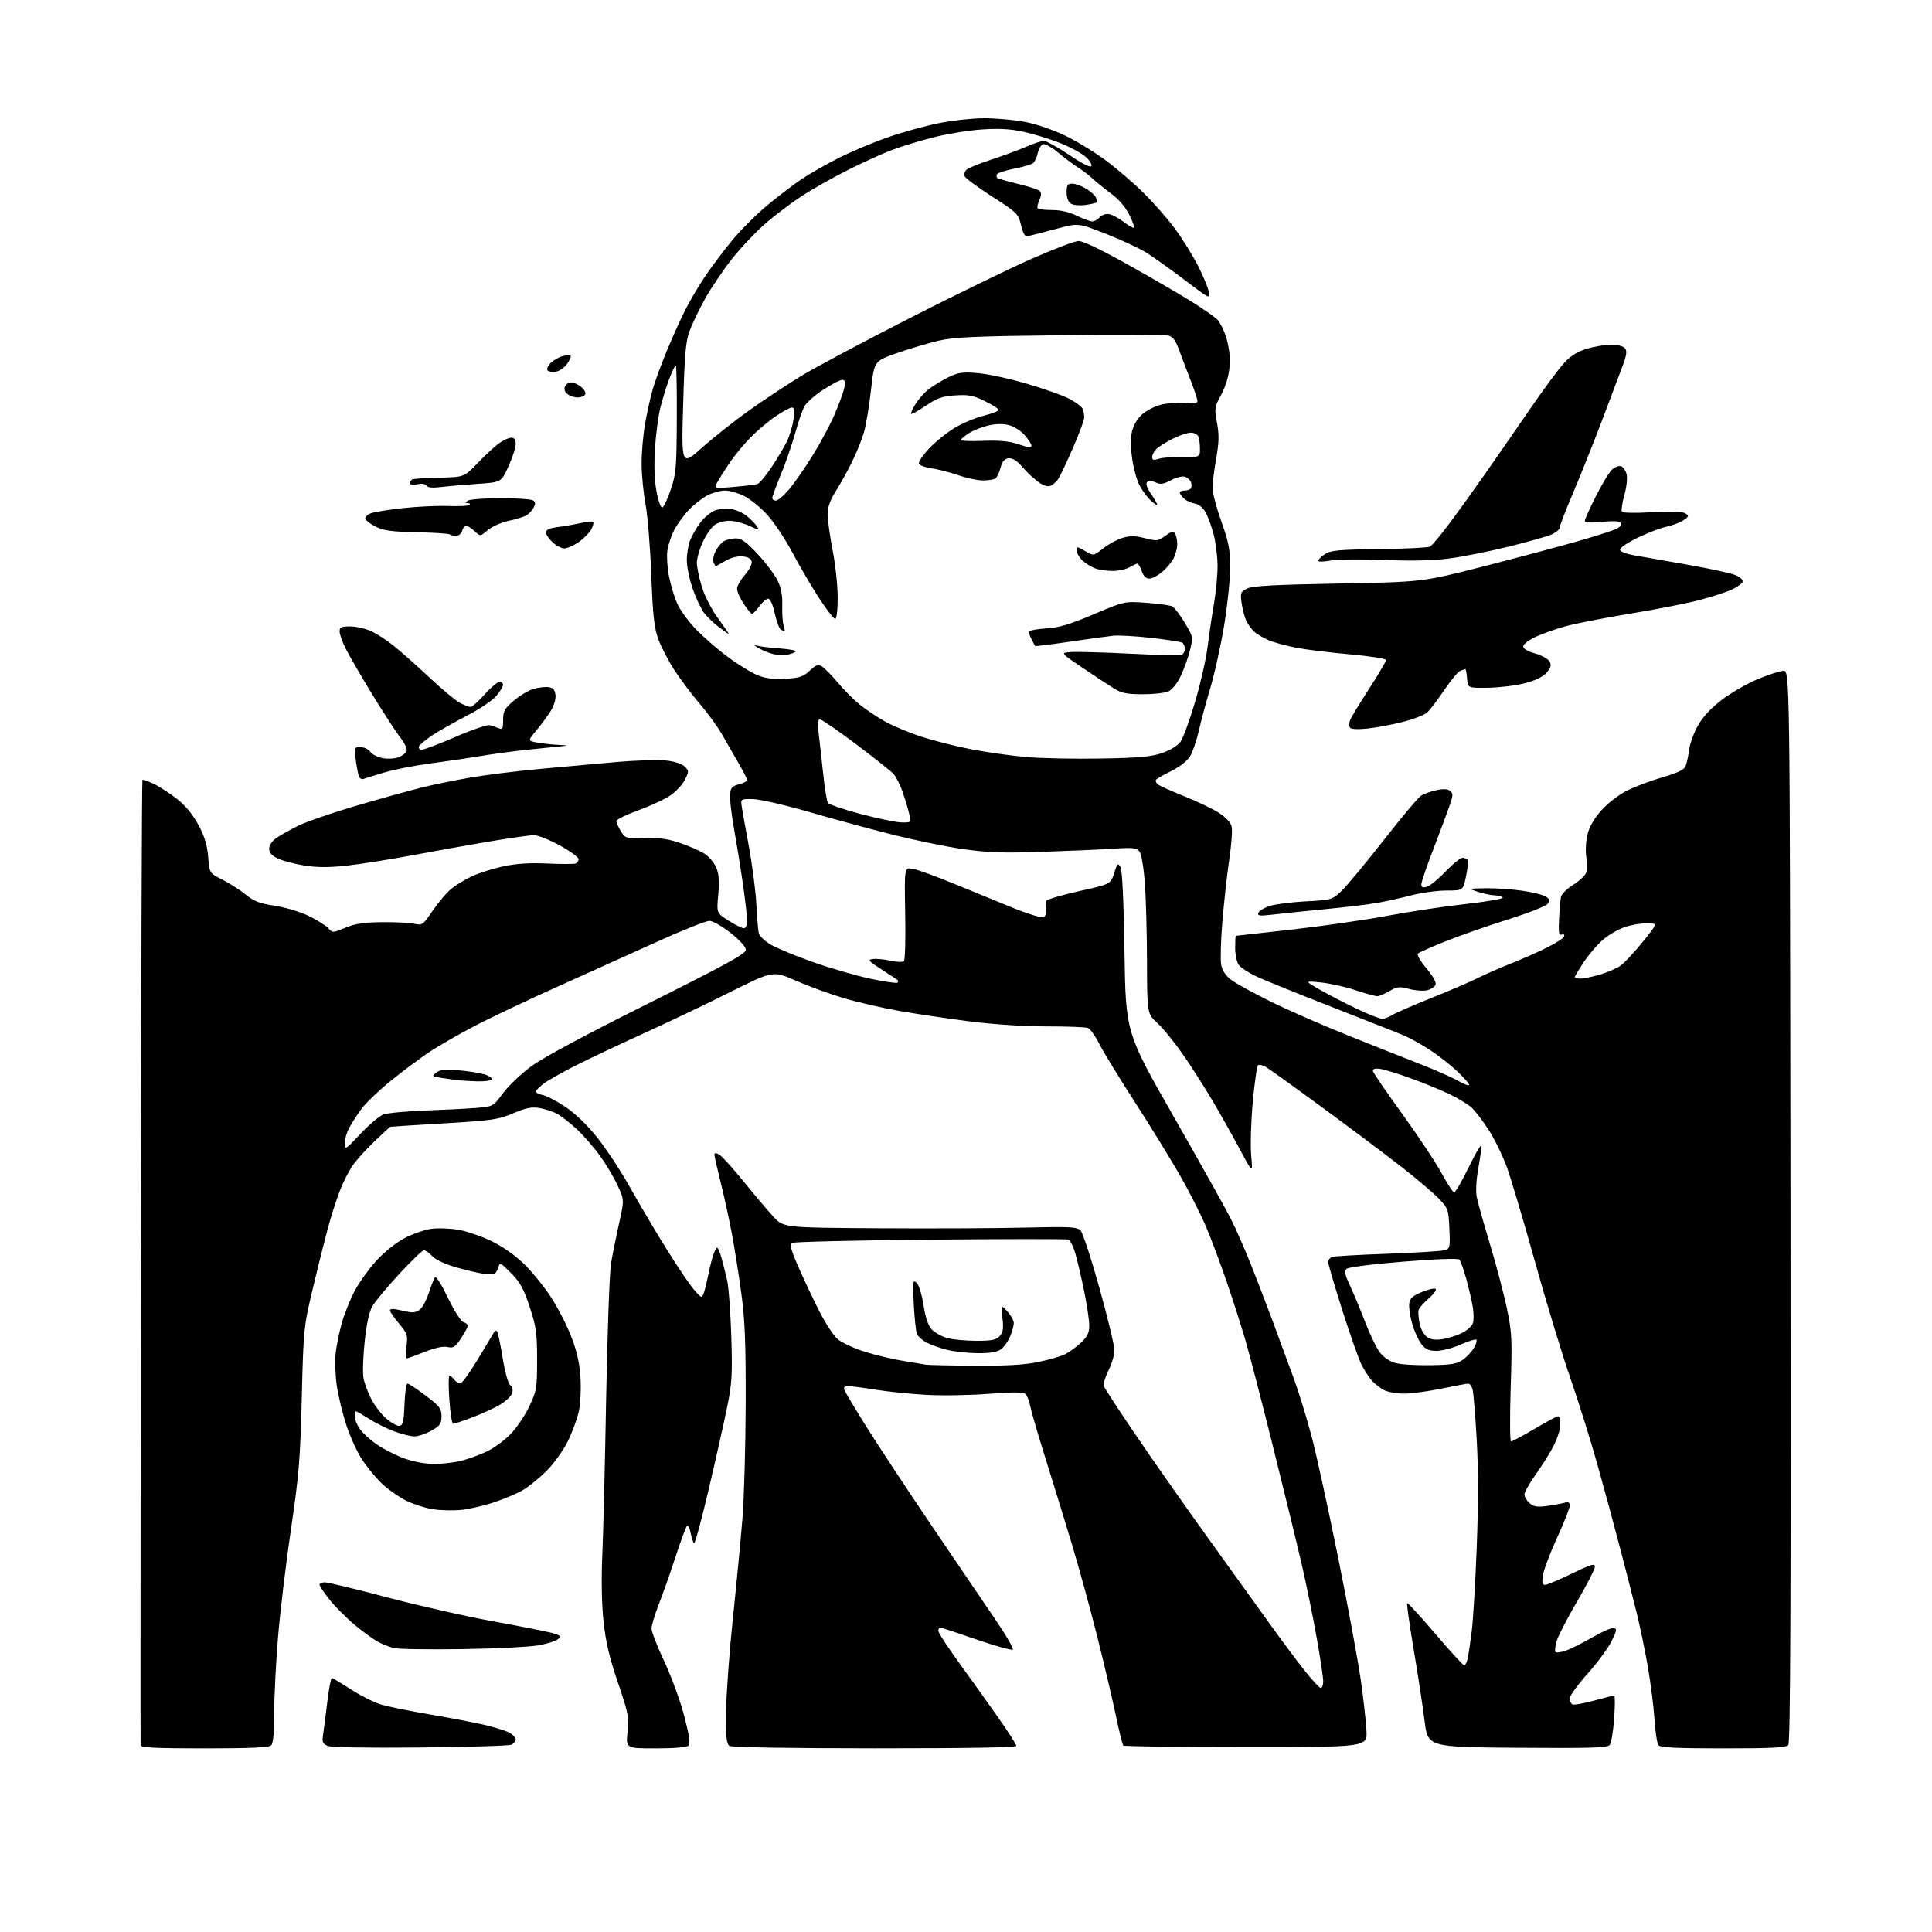 <?xml version="1.0" encoding="UTF-8" standalone="no"?>
<svg 
  version="1.1" 
  xmlns="http://www.w3.org/2000/svg" 
  xmlns:xlink="http://www.w3.org/1999/xlink" 
  xmlns:svg="http://www.w3.org/2000/svg"
  xmlns:rdf="http://www.w3.org/1999/02/22-rdf-syntax-ns#"
  xmlns:cc="http://creativecommons.org/ns#"
  xmlns:dc="http://purl.org/dc/elements/1.1/"
  viewBox="0 0 768 768"
  width="768"
  height="768"
>
<style>svg {background-color: white; }</style>"
<path stroke="none" fill="black" fill-rule="evenodd" d="M81.30,695.00C61.79,695.00 55.97,694.71 55.89,693.75C55.82,693.06 55.87,606.55 55.98,501.50C56.10,396.45 56.38,310.30 56.62,310.06C56.85,309.82 58.95,310.55 61.27,311.68C63.60,312.81 67.76,315.53 70.53,317.72C73.81,320.32 76.72,323.88 78.91,327.97C81.34,332.55 82.39,335.99 82.77,340.68C83.28,347.11 83.28,347.11 88.39,349.67C91.20,351.08 95.36,353.75 97.64,355.59C100.98,358.30 103.19,359.15 109.14,360.03C113.21,360.63 119.21,362.42 122.57,364.03C125.91,365.64 129.45,367.84 130.43,368.92C132.20,370.88 132.24,370.88 137.35,368.77C141.29,367.15 144.74,366.64 152.00,366.58C157.22,366.53 162.95,366.82 164.73,367.22C167.82,367.91 168.14,367.68 171.93,362.11C174.11,358.90 177.38,355.01 179.20,353.47C181.01,351.94 184.83,349.61 187.67,348.30C190.52,346.99 196.14,345.22 200.17,344.36C205.19,343.29 210.65,342.95 217.50,343.26C223.00,343.51 228.06,343.52 228.75,343.27C229.44,343.03 230.00,342.24 230.00,341.51C230.00,340.78 226.65,338.34 222.55,336.09C218.45,333.84 213.82,332.00 212.26,332.00C210.71,332.00 202.92,333.10 194.97,334.44C187.01,335.78 173.07,338.27 164.00,339.97C154.93,341.67 143.14,343.54 137.81,344.12C130.90,344.87 126.09,344.86 121.08,344.08C117.21,343.48 112.46,342.23 110.52,341.31C108.04,340.12 107.00,338.97 107.00,337.38C107.00,336.07 108.14,334.33 109.75,333.19C111.26,332.13 115.20,329.91 118.50,328.27C121.80,326.63 132.38,322.99 142.00,320.19C151.62,317.38 163.19,314.16 167.70,313.04C172.21,311.91 180.98,310.12 187.20,309.06C193.41,308.00 205.93,306.45 215.00,305.62C224.07,304.78 237.66,303.56 245.20,302.90C252.73,302.25 261.47,301.98 264.62,302.30C268.18,302.67 271.02,303.58 272.16,304.71C273.90,306.45 273.90,306.69 272.24,309.99C271.28,311.89 268.70,314.68 266.50,316.19C264.30,317.70 258.56,320.36 253.75,322.11C248.94,323.85 245.00,325.77 245.01,326.39C245.01,327.00 245.81,328.81 246.78,330.41C248.50,333.25 248.73,333.32 256.12,333.10C261.68,332.94 265.41,333.45 270.10,335.02C273.62,336.20 278.01,338.10 279.86,339.24C281.72,340.37 283.90,342.90 284.71,344.86C285.82,347.51 286.02,350.25 285.52,355.67C284.84,362.94 284.84,362.94 289.61,365.97C292.24,367.64 294.98,369.00 295.70,369.00C296.46,369.00 297.00,367.83 297.00,366.17C297.00,364.62 296.31,358.47 295.48,352.50C294.64,346.53 293.04,336.53 291.92,330.27C290.80,324.02 290.02,317.48 290.19,315.76C290.45,313.15 291.06,312.47 293.75,311.78C295.54,311.32 297.00,310.56 297.00,310.09C297.00,309.62 295.54,306.73 293.75,303.66C291.96,300.60 289.02,295.48 287.22,292.29C285.42,289.11 281.43,283.57 278.35,280.00C275.28,276.43 270.74,270.42 268.27,266.66C265.80,262.89 262.86,257.27 261.72,254.16C260.03,249.52 259.52,244.89 258.89,228.50C258.47,217.50 257.45,204.90 256.62,200.50C255.79,196.10 255.08,188.90 255.05,184.50C255.03,180.10 255.64,172.86 256.43,168.41C257.21,163.97 258.61,157.70 259.55,154.48C260.48,151.27 263.02,144.37 265.20,139.15C267.37,133.93 270.65,126.66 272.50,123.00C274.34,119.34 277.98,113.23 280.58,109.42C283.18,105.61 287.94,99.30 291.17,95.39C294.40,91.48 300.51,85.37 304.77,81.81C309.02,78.24 315.20,73.52 318.50,71.30C321.80,69.08 328.59,65.21 333.59,62.70C338.59,60.19 347.30,56.53 352.94,54.57C358.59,52.60 367.62,50.10 373.01,49.00C378.40,47.90 386.64,47.00 391.32,47.00C396.00,47.00 403.30,47.66 407.54,48.48C411.91,49.31 418.83,51.68 423.49,53.94C428.02,56.13 435.27,60.57 439.61,63.80C443.95,67.03 450.65,72.79 454.51,76.59C458.36,80.39 463.88,86.65 466.76,90.50C469.64,94.35 473.75,100.88 475.89,105.00C478.03,109.12 480.09,113.98 480.48,115.79C481.17,119.07 481.17,119.07 470.84,111.24C465.15,106.93 458.25,102.01 455.50,100.31C452.75,98.62 445.57,95.29 439.55,92.92C428.59,88.62 428.59,88.62 420.05,90.92C415.35,92.18 410.51,93.44 409.29,93.71C407.36,94.15 406.93,93.62 405.89,89.48C404.74,84.92 404.30,84.49 394.37,78.12C388.68,74.48 383.79,70.86 383.48,70.07C383.18,69.29 383.51,68.10 384.21,67.44C384.92,66.78 389.32,64.99 394.00,63.47C398.68,61.95 404.92,59.65 407.87,58.35C410.83,57.06 414.02,56.00 414.97,56.00C415.92,56.00 420.46,58.52 425.06,61.60C430.71,65.38 433.57,66.78 433.86,65.91C434.10,65.19 432.92,63.46 431.24,62.06C429.55,60.65 424.87,58.21 420.84,56.64C416.80,55.07 410.35,53.12 406.50,52.30C401.48,51.24 396.84,51.00 390.10,51.48C384.92,51.84 376.38,53.24 371.11,54.57C365.85,55.91 358.38,58.19 354.52,59.64C350.66,61.09 342.66,64.73 336.74,67.73C330.82,70.73 322.70,75.32 318.69,77.94C314.68,80.55 308.28,85.39 304.45,88.68C300.63,91.97 294.57,98.36 291.00,102.88C287.43,107.40 282.59,114.56 280.25,118.80C277.92,123.03 275.16,128.75 274.14,131.50C272.59,135.63 272.14,140.73 271.56,160.89C270.86,185.27 270.86,185.27 279.24,177.81C283.86,173.71 292.33,167.02 298.07,162.95C303.80,158.88 313.00,152.81 318.50,149.45C324.00,146.10 343.12,135.89 361.00,126.78C378.88,117.66 400.79,106.98 409.71,103.04C418.62,99.09 427.17,95.84 428.71,95.80C430.48,95.75 437.89,99.31 448.97,105.53C458.59,110.92 469.84,117.47 473.97,120.08C478.11,122.70 482.49,125.73 483.70,126.83C484.90,127.92 486.65,131.41 487.57,134.59C488.68,138.43 489.07,142.28 488.72,146.11C488.40,149.70 487.16,153.77 485.43,156.95C482.79,161.81 482.71,162.33 483.77,168.06C484.66,172.82 484.59,175.80 483.45,182.29C482.65,186.80 482.00,192.07 482.00,194.00C482.00,195.93 483.58,201.91 485.50,207.29C488.48,215.64 489.00,218.36 489.00,225.79C488.99,230.58 487.89,241.03 486.55,249.00C485.21,256.98 482.77,268.00 481.12,273.50C479.48,279.00 477.41,286.67 476.53,290.54C475.66,294.41 474.09,298.97 473.05,300.67C471.91,302.55 468.95,304.85 465.57,306.51C462.48,308.02 459.75,309.60 459.49,310.01C459.23,310.43 459.58,311.23 460.26,311.79C460.94,312.36 465.63,314.46 470.67,316.48C475.71,318.50 481.88,321.44 484.39,323.03C487.17,324.79 489.19,326.92 489.59,328.49C489.94,329.90 489.52,335.88 488.64,341.78C487.77,347.67 486.55,358.69 485.92,366.27C485.29,373.84 485.08,381.59 485.43,383.50C485.86,385.78 487.22,387.83 489.42,389.50C491.25,390.90 498.29,394.77 505.06,398.11C511.83,401.45 525.50,407.44 535.44,411.43C545.37,415.42 558.45,420.62 564.50,422.97C570.55,425.32 577.41,428.36 579.75,429.72C582.09,431.08 584.00,431.76 584.00,431.23C584.00,430.70 581.78,428.20 579.06,425.66C576.35,423.12 571.50,419.34 568.29,417.27C565.08,415.20 560.66,412.73 558.48,411.79C556.29,410.84 543.48,405.77 530.00,400.51C516.52,395.25 502.86,389.73 499.64,388.24C496.42,386.75 493.16,384.63 492.39,383.54C491.63,382.45 491.00,379.41 491.00,376.78C491.00,374.15 491.11,372.00 491.25,372.00C491.39,372.00 501.40,370.88 513.50,369.52C525.60,368.15 542.70,365.69 551.50,364.04C560.30,362.39 574.34,360.28 582.70,359.35C591.06,358.41 597.67,357.27 597.39,356.82C597.11,356.37 595.67,355.97 594.19,355.92C592.71,355.88 589.70,355.25 587.50,354.53C583.50,353.21 583.50,353.21 590.71,353.10C594.67,353.05 601.30,353.50 605.43,354.12C609.56,354.73 613.72,355.81 614.68,356.51C616.16,357.59 616.22,358.03 615.09,359.40C614.35,360.28 607.17,363.08 599.12,365.61C591.08,368.14 580.00,372.02 574.50,374.24C569.00,376.45 564.11,378.62 563.63,379.05C563.15,379.49 564.66,382.11 567.00,384.88C569.56,387.92 571.02,390.52 570.67,391.43C570.35,392.26 568.86,393.25 567.35,393.63C565.85,394.00 562.63,393.78 560.19,393.13C556.25,392.08 555.38,392.17 552.32,393.97C550.43,395.09 548.25,396.00 547.46,396.00C546.68,396.00 542.77,394.92 538.77,393.59C534.77,392.27 528.58,390.89 525.00,390.53C518.50,389.88 518.50,389.88 525.00,393.60C528.58,395.64 535.17,399.04 539.65,401.16C544.13,403.27 548.53,405.00 549.43,405.00C550.33,405.00 552.07,404.35 553.29,403.56C554.50,402.77 561.58,399.68 569.00,396.71C576.42,393.73 584.75,390.15 587.51,388.75C590.26,387.36 596.11,384.79 600.51,383.05C604.90,381.31 611.39,378.45 614.92,376.69C618.45,374.94 621.53,372.94 621.75,372.25C622.00,371.51 621.60,371.22 620.78,371.53C619.67,371.96 619.47,370.74 619.75,365.28C619.94,361.55 620.28,357.60 620.51,356.50C620.75,355.40 622.95,353.23 625.42,351.69C627.89,350.14 630.20,347.96 630.55,346.84C630.91,345.72 630.91,342.87 630.55,340.52C630.20,338.16 630.44,334.14 631.08,331.58C631.84,328.56 633.80,325.22 636.67,322.02C639.15,319.26 643.59,315.86 646.83,314.24C649.99,312.67 656.32,310.29 660.91,308.97C666.97,307.21 669.47,306.00 670.06,304.53C670.51,303.41 671.14,300.47 671.46,298.00C671.79,295.52 673.39,291.14 675.03,288.28C676.98,284.86 680.26,281.36 684.56,278.10C688.16,275.37 694.52,271.72 698.67,269.99C702.83,268.26 707.42,266.77 708.87,266.67C711.50,266.50 711.50,266.50 711.75,479.39C711.94,635.93 711.71,692.65 710.88,693.64C709.99,694.72 704.61,695.00 685.00,695.00C666.39,695.00 660.00,694.69 659.26,693.75C658.71,693.06 658.01,688.45 657.69,683.50C657.37,678.55 656.18,669.15 655.05,662.61C653.91,656.07 651.91,646.40 650.60,641.11C649.28,635.83 646.33,624.30 644.03,615.50C641.74,606.70 637.65,591.62 634.95,582.00C632.24,572.38 627.37,556.85 624.13,547.50C620.88,538.15 614.56,517.33 610.08,501.22C605.59,485.12 600.57,468.24 598.91,463.72C597.25,459.20 594.01,452.61 591.71,449.08C589.42,445.54 586.43,441.63 585.07,440.37C583.72,439.11 579.88,436.74 576.55,435.11C573.22,433.47 566.17,430.57 560.87,428.65C555.58,426.74 549.95,425.03 548.37,424.85C546.47,424.63 545.59,424.95 545.76,425.78C545.90,426.47 551.17,434.16 557.47,442.87C563.77,451.58 570.78,462.14 573.05,466.35C575.32,470.56 577.58,474.00 578.07,474.00C578.57,474.00 581.22,469.39 583.96,463.75C586.70,458.11 588.94,454.40 588.92,455.50C588.91,456.60 588.31,460.78 587.59,464.79C586.84,468.97 586.60,473.67 587.01,475.79C587.41,477.83 589.77,486.25 592.26,494.50C594.75,502.75 597.78,514.23 598.99,520.00C601.03,529.69 601.14,532.14 600.52,551.75C600.14,563.44 600.21,573.00 600.67,573.00C601.13,573.00 605.33,570.75 610.00,568.00C614.67,565.25 618.83,563.00 619.25,563.00C619.66,563.00 620.05,563.56 620.11,564.25C620.17,564.94 620.13,566.62 620.01,567.99C619.89,569.35 618.75,572.50 617.47,574.99C616.20,577.47 613.09,582.40 610.58,585.95C608.06,589.49 606.00,593.13 606.00,594.04C606.00,594.95 606.89,596.50 607.98,597.49C609.56,598.91 610.96,599.15 614.73,598.67C617.36,598.33 620.51,597.76 621.75,597.41C623.48,596.92 624.00,597.18 624.00,598.53C624.00,599.50 621.75,605.19 619.01,611.18C616.26,617.16 613.73,623.84 613.38,626.03C612.88,629.12 613.06,630.00 614.19,630.00C614.99,630.00 619.77,627.99 624.82,625.53C632.46,621.82 634.00,621.36 634.00,622.79C634.00,623.74 630.84,629.92 626.98,636.51C623.12,643.10 619.44,650.19 618.82,652.26C618.19,654.32 617.99,656.32 618.36,656.70C618.74,657.08 620.64,656.81 622.59,656.10C624.54,655.40 629.24,653.03 633.05,650.83C636.85,648.64 640.66,646.99 641.52,647.17C642.83,647.45 642.68,648.28 640.56,652.51C639.18,655.27 634.89,661.07 631.03,665.40C627.16,669.73 624.00,674.08 624.00,675.08C624.00,676.07 624.45,677.16 625.00,677.50C625.55,677.84 629.38,677.19 633.51,676.06C637.64,674.93 641.31,674.00 641.66,674.00C642.01,674.00 642.01,678.12 641.65,683.15C641.29,688.18 640.49,692.91 639.87,693.66C638.94,694.78 632.25,694.98 603.16,694.76C567.58,694.50 567.58,694.50 566.28,684.00C565.55,678.23 563.61,665.45 561.95,655.61C560.29,645.78 559.14,637.53 559.38,637.29C559.62,637.04 564.64,642.50 570.53,649.42C576.42,656.34 581.60,662.00 582.04,662.00C582.48,662.00 583.11,660.76 583.43,659.25C583.75,657.74 584.47,652.90 585.03,648.50C585.58,644.10 586.48,629.06 587.02,615.07C587.67,598.30 587.67,583.74 587.02,572.30C586.47,562.75 585.74,553.83 585.40,552.47C585.06,551.11 584.27,550.01 583.64,550.01C583.01,550.02 578.23,550.91 573.00,552.00C567.77,553.09 561.12,553.98 558.20,553.99C555.29,553.99 551.69,553.37 550.20,552.60C548.72,551.82 546.54,550.13 545.36,548.85C544.19,547.56 542.33,544.70 541.23,542.50C540.12,540.30 536.70,530.58 533.61,520.91C530.53,511.23 528.00,502.62 528.00,501.77C528.00,500.91 528.65,499.97 529.44,499.66C530.23,499.36 540.02,498.79 551.19,498.40C562.36,498.01 572.62,497.38 574.00,497.01C576.44,496.36 576.49,496.15 576.15,488.42C575.82,480.87 575.63,480.32 572.15,476.66C570.14,474.54 563.77,469.10 558.00,464.55C552.23,460.01 537.93,449.27 526.23,440.67C514.52,432.08 504.05,424.56 502.95,423.98C501.86,423.39 500.58,423.14 500.12,423.42C499.66,423.71 498.71,430.26 498.00,437.99C497.29,445.72 497.00,455.29 497.36,459.27C498.00,466.50 498.00,466.50 493.17,457.45C490.52,452.47 485.73,443.92 482.53,438.45C479.33,432.98 473.91,424.45 470.47,419.50C467.04,414.55 462.38,408.79 460.11,406.71C456.00,402.92 456.00,402.92 455.95,382.21C455.92,370.82 455.53,356.66 455.07,350.75C454.58,344.40 453.69,339.33 452.90,338.38C451.78,337.04 450.11,336.87 442.53,337.38C437.57,337.71 424.88,338.27 414.34,338.62C398.91,339.15 392.77,338.94 382.84,337.54C376.05,336.59 362.85,333.85 353.50,331.46C344.15,329.06 329.30,325.01 320.50,322.46C311.70,319.92 302.25,317.76 299.50,317.67C295.05,317.52 294.52,317.72 294.70,319.50C294.80,320.60 296.07,327.80 297.51,335.50C298.95,343.20 300.35,353.77 300.63,359.00C300.90,364.23 301.32,369.50 301.57,370.71C301.83,372.01 303.85,374.00 306.42,375.51C308.85,376.93 316.40,380.05 323.20,382.45C330.01,384.85 340.20,387.81 345.85,389.02C351.50,390.23 356.39,390.94 356.73,390.61C357.06,390.27 357.15,389.84 356.92,389.65C356.69,389.45 353.80,387.55 350.50,385.41C345.09,381.91 344.75,381.50 347.06,381.22C348.47,381.04 351.62,381.35 354.06,381.90C356.50,382.45 358.87,382.53 359.33,382.07C359.79,381.61 360.02,373.04 359.83,363.03C359.50,344.82 359.50,344.82 362.83,345.36C364.66,345.66 372.31,348.44 379.83,351.55C387.35,354.65 397.93,358.98 403.34,361.17C408.76,363.35 413.87,364.88 414.71,364.56C415.69,364.18 416.07,363.12 415.77,361.55C415.51,360.22 415.60,358.65 415.95,358.07C416.31,357.49 422.21,355.76 429.05,354.23C441.50,351.45 441.50,351.45 442.89,347.09C444.12,343.22 444.40,342.94 445.39,344.62C446.11,345.84 446.67,357.66 447.00,378.50C447.50,410.50 447.50,410.50 466.64,444.00C477.16,462.43 487.39,480.74 489.38,484.71C491.36,488.67 494.83,496.55 497.08,502.21C499.34,507.87 503.37,518.35 506.03,525.50C508.69,532.65 512.50,543.00 514.49,548.50C516.48,554.00 519.65,564.35 521.52,571.50C523.39,578.65 528.08,600.12 531.94,619.21C535.79,638.30 539.83,660.13 540.92,667.71C542.00,675.30 543.03,684.42 543.19,688.00C543.50,694.50 543.50,694.50 495.33,694.50C468.84,694.50 446.88,694.22 446.54,693.87C446.20,693.53 444.85,688.13 443.55,681.87C442.24,675.62 438.92,661.50 436.16,650.50C433.39,639.50 428.82,622.85 425.99,613.50C423.17,604.15 418.46,588.85 415.52,579.49C412.58,570.14 409.87,560.82 409.49,558.78C409.10,556.74 408.24,554.61 407.56,554.05C406.71,553.35 402.07,553.36 392.91,554.08C385.54,554.66 374.32,554.84 368.00,554.47C361.68,554.10 352.68,553.18 348.00,552.42C343.32,551.66 338.50,551.03 337.28,551.02C335.56,551.00 335.22,551.39 335.78,552.77C336.18,553.74 340.10,560.27 344.50,567.29C348.90,574.31 359.93,591.05 369.00,604.48C378.07,617.91 389.52,634.76 394.43,641.93C399.35,649.10 403.03,655.30 402.62,655.72C402.20,656.13 395.71,654.33 388.18,651.72C380.66,649.11 374.16,646.98 373.75,646.99C373.34,646.99 373.00,647.59 373.00,648.30C373.00,649.02 376.57,654.53 380.94,660.55C385.31,666.57 392.29,676.33 396.44,682.24C400.60,688.14 404.00,693.43 404.00,693.99C404.00,694.66 385.13,694.99 347.75,694.98C314.00,694.98 290.90,694.59 290.00,694.02C288.78,693.25 288.53,690.67 288.64,680.29C288.71,673.25 289.94,656.48 291.36,643.00C292.78,629.52 294.48,611.75 295.14,603.50C295.80,595.25 296.37,574.77 296.42,558.00C296.48,533.63 296.13,524.79 294.67,514.00C293.66,506.57 291.94,495.77 290.85,490.00C289.76,484.23 287.77,475.14 286.43,469.82C285.10,464.49 284.00,459.64 284.00,459.03C284.00,458.27 284.57,458.23 285.84,458.91C286.85,459.45 291.24,464.29 295.59,469.65C299.94,475.02 305.30,481.34 307.50,483.71C311.50,488.01 311.50,488.01 349.00,488.25C369.62,488.39 395.82,488.27 407.21,488.00C425.26,487.56 428.13,487.71 429.52,489.09C430.39,489.97 433.78,500.29 437.05,512.03C440.32,523.77 443.00,534.88 443.00,536.72C443.00,538.56 441.94,542.19 440.64,544.78C439.34,547.38 438.51,550.17 438.79,551.00C439.07,551.83 444.64,560.38 451.18,570.00C457.72,579.62 470.50,597.85 479.58,610.50C488.67,623.15 499.99,638.90 504.74,645.50C509.49,652.10 515.78,660.54 518.73,664.25C521.68,667.96 524.52,671.00 525.04,671.00C525.57,671.00 526.00,669.80 526.00,668.34C526.00,666.87 524.84,659.11 523.42,651.09C522.00,643.06 519.33,629.98 517.49,622.00C515.65,614.02 510.51,592.96 506.08,575.20C501.65,557.43 496.69,538.31 495.06,532.70C493.42,527.09 490.08,516.65 487.62,509.50C485.16,502.35 481.50,492.57 479.48,487.77C477.47,482.97 472.76,473.70 469.02,467.17C465.28,460.65 457.18,447.49 451.01,437.92C444.84,428.36 438.51,418.00 436.95,414.90C435.38,411.79 433.36,408.97 432.47,408.63C431.57,408.28 424.14,408.00 415.96,408.00C406.94,408.00 394.86,407.21 385.29,405.99C376.60,404.88 364.10,403.02 357.50,401.86C350.90,400.71 341.00,398.43 335.50,396.80C330.00,395.18 321.40,392.04 316.40,389.84C307.29,385.84 307.29,385.84 290.15,394.42C280.72,399.14 265.68,406.32 256.73,410.38C247.78,414.44 235.74,420.11 229.98,422.98C224.21,425.86 218.04,429.31 216.25,430.66C214.46,432.00 213.00,433.47 213.00,433.93C213.00,434.38 214.25,435.00 215.78,435.31C217.32,435.61 221.36,437.73 224.77,440.01C228.60,442.56 233.41,447.19 237.32,452.07C240.80,456.43 246.51,465.06 250.01,471.25C253.50,477.44 259.25,487.23 262.78,493.00C266.31,498.77 271.21,506.32 273.67,509.77C276.12,513.22 278.52,515.80 279.00,515.50C279.47,515.21 280.38,512.39 281.01,509.23C281.64,506.08 282.64,501.81 283.24,499.75C283.83,497.69 284.64,496.00 285.03,496.00C285.42,496.00 286.25,497.91 286.87,500.25C287.49,502.59 288.48,506.52 289.06,509.00C289.65,511.48 290.38,521.38 290.69,531.00C291.18,546.32 290.98,549.81 289.12,559.00C287.96,564.77 284.66,579.48 281.80,591.69C278.94,603.89 276.29,613.68 275.91,613.45C275.54,613.21 274.92,611.38 274.54,609.38C274.17,607.38 273.50,606.14 273.05,606.62C272.61,607.10 270.56,612.67 268.49,619.00C266.42,625.33 263.44,633.77 261.86,637.78C260.29,641.78 259.00,646.10 259.00,647.38C259.00,648.66 261.27,654.52 264.05,660.41C266.83,666.30 270.38,676.00 271.95,681.97C274.01,689.83 274.49,693.11 273.70,693.90C273.02,694.58 267.99,695.00 260.68,695.00C248.77,695.00 248.77,695.00 249.46,688.56C250.09,682.61 249.80,681.10 245.62,668.81C242.22,658.84 240.79,652.74 239.91,644.50C239.17,637.52 239.00,627.83 239.43,618.00C239.81,609.48 240.50,581.35 240.96,555.50C241.43,529.65 242.31,505.57 242.92,502.00C243.54,498.43 244.97,491.34 246.10,486.26C248.16,477.03 248.16,477.03 245.58,471.39C244.16,468.28 241.03,462.99 238.62,459.62C236.22,456.26 232.01,451.41 229.28,448.86C226.55,446.30 222.94,443.50 221.26,442.64C219.58,441.77 216.45,440.78 214.30,440.43C211.29,439.95 208.91,440.44 203.95,442.56C198.07,445.06 195.65,445.42 176.50,446.55C164.95,447.24 155.35,447.84 155.18,447.90C155.00,447.95 152.13,450.59 148.81,453.75C145.49,456.91 141.55,461.30 140.06,463.50C138.57,465.70 136.40,469.98 135.23,473.00C134.06,476.02 132.20,481.65 131.10,485.50C129.99,489.35 127.19,500.38 124.88,510.00C120.67,527.50 120.67,527.50 119.97,555.50C119.35,580.21 118.84,586.38 115.65,608.00C113.66,621.48 111.35,640.74 110.52,650.81C109.68,660.88 109.00,674.40 109.00,680.86C109.00,688.66 108.60,693.00 107.80,693.80C106.93,694.67 99.64,695.00 81.30,695.00zM167.00,694.65C145.88,694.86 131.61,694.61 130.20,694.01C128.30,693.20 127.99,692.47 128.40,689.76C128.68,687.97 129.43,682.11 130.08,676.75C130.73,671.39 131.54,667.01 131.88,667.02C132.22,667.03 135.62,669.07 139.44,671.54C143.26,674.01 148.66,676.72 151.44,677.56C154.22,678.39 163.03,680.18 171.00,681.54C178.97,682.90 188.65,684.74 192.50,685.64C196.35,686.54 200.74,687.90 202.25,688.66C203.76,689.43 205.00,690.67 205.00,691.42C205.00,692.17 204.21,693.13 203.25,693.55C202.29,693.97 185.97,694.47 167.00,694.65zM183.50,655.56C170.30,655.75 158.15,655.56 156.50,655.13C154.85,654.69 152.06,653.59 150.31,652.67C148.55,651.76 144.38,648.73 141.04,645.95C137.70,643.17 133.17,638.63 130.98,635.86C128.79,633.09 127.00,630.41 127.00,629.91C127.00,629.41 127.98,629.00 129.17,629.00C130.37,629.00 141.51,631.69 153.92,634.97C166.34,638.26 185.28,642.55 196.00,644.50C206.72,646.45 217.25,648.53 219.38,649.11C222.68,650.00 223.06,650.37 221.88,651.53C221.12,652.28 217.57,653.41 214.00,654.05C210.43,654.68 196.70,655.36 183.50,655.56zM183.00,600.25C179.97,600.51 175.13,600.39 172.23,599.97C169.33,599.55 164.51,598.01 161.51,596.55C158.52,595.08 154.04,591.92 151.56,589.51C149.09,587.10 145.54,582.74 143.68,579.82C141.82,576.89 139.12,570.90 137.67,566.50C136.23,562.10 134.54,555.15 133.92,551.06C133.30,546.96 133.08,541.05 133.43,537.93C133.78,534.80 134.92,529.28 135.95,525.67C136.99,522.05 139.27,516.39 141.03,513.09C142.79,509.78 146.62,504.44 149.54,501.22C152.59,497.84 157.31,494.05 160.69,492.25C163.90,490.53 168.78,488.83 171.52,488.47C174.26,488.11 179.21,488.30 182.50,488.90C185.80,489.50 191.71,491.57 195.64,493.49C199.95,495.61 205.04,499.22 208.49,502.62C211.62,505.70 216.37,511.57 219.04,515.66C221.70,519.74 225.32,526.78 227.06,531.29C229.32,537.13 230.38,541.83 230.75,547.54C231.03,552.00 230.74,557.98 230.10,560.98C229.46,563.95 227.49,569.32 225.72,572.92C223.93,576.55 220.19,581.77 217.30,584.66C214.44,587.52 210.16,590.99 207.80,592.36C205.43,593.74 200.12,595.97 196.00,597.32C191.88,598.67 186.03,599.98 183.00,600.25zM172.50,581.94C175.80,581.96 180.86,581.35 183.74,580.58C186.63,579.81 191.12,578.15 193.72,576.89C196.32,575.64 200.41,572.65 202.80,570.25C205.19,567.86 208.58,562.89 210.33,559.20C213.34,552.83 213.50,551.91 213.50,540.50C213.50,529.94 213.15,527.43 210.58,519.59C208.21,512.36 206.81,509.82 203.15,506.09C199.20,502.06 198.59,501.74 198.21,503.50C197.97,504.60 197.30,505.80 196.72,506.16C196.14,506.52 194.06,506.60 192.09,506.33C190.11,506.05 185.26,504.91 181.30,503.78C177.02,502.57 173.20,500.78 171.88,499.37C170.65,498.07 169.14,497.00 168.53,497.00C167.91,497.00 163.50,501.23 158.73,506.39C153.96,511.56 149.17,517.29 148.09,519.14C146.77,521.40 145.74,526.05 144.96,533.33C144.33,539.28 144.11,545.78 144.49,547.77C144.86,549.76 146.22,553.48 147.52,556.03C148.81,558.59 151.52,562.13 153.53,563.89C155.55,565.66 157.94,566.97 158.85,566.79C160.20,566.54 160.55,564.96 160.79,558.24C160.95,553.71 161.49,550.00 161.98,550.00C162.48,550.00 165.72,552.14 169.19,554.76C174.80,559.00 175.50,559.91 175.50,562.98C175.50,565.97 174.96,566.74 171.50,568.70C169.30,569.95 166.28,570.97 164.79,570.98C163.30,570.99 159.67,570.10 156.74,569.00C153.80,567.91 149.27,565.66 146.67,564.00C144.06,562.35 141.72,561.00 141.47,561.00C141.21,561.00 141.00,561.94 141.00,563.10C141.00,564.25 141.93,566.50 143.07,568.09C144.20,569.69 147.24,572.44 149.81,574.21C152.38,575.98 157.18,578.43 160.49,579.66C164.16,581.02 168.84,581.91 172.50,581.94zM180.13,566.00C179.67,566.00 179.01,561.88 178.65,556.83C178.29,551.79 178.26,547.41 178.58,547.09C178.90,546.77 179.78,547.35 180.53,548.38C181.29,549.41 182.52,550.01 183.28,549.72C184.04,549.43 187.31,544.76 190.54,539.35C193.77,533.93 196.54,529.31 196.70,529.08C196.87,528.85 197.27,528.94 197.60,529.27C197.93,529.60 198.92,534.29 199.79,539.69C200.72,545.39 201.98,549.95 202.81,550.58C203.73,551.27 204.00,552.43 203.56,553.82C203.18,555.02 200.98,557.10 198.67,558.45C196.37,559.80 191.44,562.05 187.72,563.45C184.00,564.85 180.58,566.00 180.13,566.00zM387.29,542.88C400.03,542.97 407.26,542.55 412.76,541.42C416.97,540.54 421.79,539.14 423.46,538.30C425.13,537.46 427.96,535.39 429.75,533.69C432.27,531.30 433.00,529.78 433.00,526.91C433.00,524.88 432.09,518.78 430.98,513.36C429.88,507.94 428.30,501.19 427.49,498.36C426.67,495.53 425.44,493.01 424.75,492.75C424.06,492.49 399.35,492.50 369.83,492.78C340.31,493.05 315.58,493.64 314.87,494.08C313.87,494.70 314.34,496.63 316.96,502.69C318.82,506.98 322.49,514.82 325.11,520.11C327.79,525.51 331.24,530.86 332.98,532.33C334.68,533.76 339.55,536.02 343.79,537.35C348.03,538.68 354.88,540.31 359.00,540.97C363.12,541.64 367.18,542.31 368.00,542.47C368.82,542.64 377.51,542.82 387.29,542.88zM568.68,542.69C577.27,542.53 579.30,542.17 581.68,540.40C583.23,539.25 585.16,537.14 585.97,535.71C586.78,534.28 587.19,532.86 586.88,532.54C586.56,532.23 583.75,533.10 580.63,534.49C577.50,535.87 573.19,537.00 571.04,537.00C568.01,537.00 566.68,536.41 565.05,534.34C563.90,532.88 562.27,529.29 561.41,526.35C560.56,523.42 560.01,519.79 560.18,518.29C560.44,516.08 561.42,515.18 565.24,513.60C567.84,512.52 570.31,511.97 570.71,512.38C571.12,512.79 569.80,514.56 567.77,516.31C565.75,518.06 563.98,520.17 563.85,521.00C563.71,521.83 563.93,524.17 564.34,526.22C564.75,528.27 566.05,530.62 567.23,531.45C568.74,532.51 570.61,532.77 573.44,532.34C575.68,532.00 579.15,530.89 581.18,529.88C583.20,528.86 585.15,527.11 585.51,525.97C585.87,524.84 585.86,522.02 585.48,519.71C585.11,517.39 583.95,512.38 582.91,508.56C581.87,504.75 580.61,501.21 580.11,500.71C579.55,500.15 570.76,500.47 557.85,501.52C545.69,502.50 535.97,503.73 535.28,504.38C534.32,505.27 534.61,506.72 536.63,511.01C538.04,514.03 540.75,520.54 542.65,525.48C544.55,530.41 547.19,535.88 548.52,537.62C549.97,539.52 552.46,541.21 554.72,541.83C556.80,542.41 563.08,542.79 568.68,542.69zM161.64,540.00C161.25,540.00 161.22,537.85 161.57,535.21C162.16,530.76 161.95,530.13 158.60,526.12C156.62,523.75 155.00,521.39 155.00,520.89C155.00,520.38 156.12,520.20 157.50,520.48C158.88,520.77 161.18,521.25 162.62,521.55C164.30,521.90 165.90,521.50 167.08,520.43C168.09,519.51 169.67,516.46 170.58,513.63C171.50,510.81 172.58,508.13 172.99,507.69C173.39,507.24 175.69,510.95 178.08,515.94C180.54,521.07 183.21,525.25 184.22,525.57C185.20,525.88 186.00,526.51 186.00,526.98C186.00,527.44 184.78,529.68 183.30,531.95C180.95,535.53 180.24,535.99 177.88,535.47C176.11,535.08 172.91,535.77 168.75,537.44C165.23,538.85 162.03,540.00 161.64,540.00zM388.53,537.91C384.66,537.87 379.25,537.27 376.50,536.59C373.75,535.91 370.09,534.62 368.37,533.72C366.65,532.81 364.91,531.27 364.50,530.29C364.10,529.30 363.53,524.00 363.24,518.51C362.76,509.47 362.86,508.64 364.29,509.83C365.22,510.60 366.39,514.32 367.11,518.79C367.98,524.19 368.99,527.08 370.54,528.64C371.75,529.85 374.49,531.32 376.62,531.91C378.76,532.50 383.92,532.99 388.10,532.99C394.27,533.00 396.01,532.65 397.39,531.12C398.75,529.62 398.97,528.13 398.48,523.87C397.86,518.50 397.86,518.50 400.43,521.31C401.84,522.85 403.00,524.93 403.00,525.93C403.00,526.94 402.33,529.36 401.51,531.31C400.70,533.27 399.02,535.57 397.79,536.43C396.24,537.52 393.40,537.97 388.53,537.91zM143.25,450.76C146.69,447.10 150.80,443.62 152.38,443.03C153.96,442.44 161.61,441.72 169.38,441.44C177.15,441.15 186.33,440.68 189.78,440.38C195.99,439.84 196.10,439.78 199.94,434.57C202.08,431.68 207.10,426.89 211.09,423.93C215.74,420.48 232.39,411.53 257.43,399.02C288.46,383.52 296.50,379.11 296.50,377.58C296.50,376.44 294.08,373.75 290.50,370.90C287.20,368.27 283.40,366.10 282.05,366.06C280.70,366.03 271.25,369.79 261.05,374.42C250.85,379.05 232.82,387.18 221.00,392.49C209.18,397.79 194.32,404.86 188.00,408.20C181.68,411.54 173.80,416.08 170.50,418.29C167.20,420.50 160.52,425.49 155.66,429.39C150.80,433.29 145.35,438.50 143.54,440.99C141.74,443.47 139.53,446.94 138.63,448.70C137.73,450.46 137.00,453.14 137.00,454.66C137.00,457.26 137.37,457.03 143.25,450.76zM189.69,429.85C186.84,429.77 183.15,429.54 181.50,429.34C179.85,429.14 176.93,428.71 175.01,428.40C171.67,427.84 171.61,427.76 173.51,426.33C175.04,425.18 177.10,424.98 182.50,425.47C186.35,425.81 190.97,426.56 192.76,427.13C194.55,427.70 195.76,428.57 195.45,429.08C195.14,429.59 192.55,429.93 189.69,429.85zM628.32,389.00C629.59,389.00 633.08,388.27 636.07,387.39C639.06,386.50 642.72,384.91 644.21,383.85C645.70,382.79 649.64,378.57 652.97,374.46C659.02,367.00 659.02,367.00 654.69,367.00C652.30,367.00 648.30,367.70 645.79,368.55C643.29,369.41 639.43,371.65 637.22,373.54C635.02,375.43 631.59,379.42 629.61,382.41C627.62,385.39 626.00,388.10 626.00,388.42C626.00,388.74 627.04,389.00 628.32,389.00zM505.62,363.60C500.80,364.18 499.81,364.05 500.19,362.90C500.45,362.13 502.42,360.91 504.58,360.19C506.73,359.46 513.23,358.62 519.00,358.31C529.40,357.76 529.54,357.72 533.31,354.13C535.41,352.13 542.93,343.07 550.03,334.00C557.12,324.93 563.83,316.94 564.93,316.26C566.03,315.58 568.73,314.62 570.93,314.13C573.67,313.51 575.39,313.59 576.40,314.36C577.69,315.36 577.68,316.05 576.33,320.00C575.48,322.48 572.59,330.22 569.90,337.22C567.20,344.21 565.00,350.66 565.00,351.54C565.00,352.72 565.58,352.97 567.25,352.49C568.49,352.13 571.82,349.40 574.66,346.42C577.50,343.44 580.52,341.00 581.36,341.00C582.20,341.00 583.12,341.39 583.42,341.86C583.71,342.34 583.42,345.27 582.77,348.36C581.59,354.00 581.59,354.00 574.98,354.00C571.35,354.00 565.03,354.87 560.94,355.93C556.85,356.99 550.80,358.34 547.50,358.92C544.20,359.51 534.75,360.64 526.50,361.44C518.25,362.24 508.85,363.21 505.62,363.60zM358.33,326.92C362.13,327.00 362.15,326.98 361.47,323.75C361.09,321.96 359.94,318.07 358.92,315.11C357.89,312.14 356.25,308.82 355.28,307.73C354.30,306.64 347.59,301.31 340.36,295.88C333.14,290.44 326.67,286.00 325.99,286.00C325.08,286.00 324.91,287.31 325.34,290.75C325.67,293.36 326.48,300.54 327.13,306.70C327.78,312.85 328.65,318.44 329.07,319.11C329.48,319.78 335.37,321.79 342.16,323.59C348.95,325.38 356.22,326.88 358.33,326.92zM144.50,309.64C143.82,309.90 142.99,309.42 142.67,308.57C142.34,307.72 141.77,304.77 141.41,302.01C140.76,297.12 140.81,297.00 143.31,297.00C144.73,297.00 146.47,297.83 147.19,298.85C147.91,299.86 150.13,301.00 152.13,301.37C154.12,301.74 156.95,301.59 158.40,301.04C159.86,300.48 161.31,299.36 161.63,298.53C161.95,297.69 160.86,295.35 159.14,293.18C157.46,291.05 152.47,283.39 148.05,276.15C143.64,268.91 138.89,260.75 137.51,258.02C136.13,255.30 135.00,252.15 135.00,251.03C135.00,249.30 135.64,249.00 139.25,249.02C141.59,249.03 145.30,249.87 147.50,250.88C149.70,251.88 153.75,254.50 156.50,256.70C159.25,258.89 165.62,264.55 170.66,269.27C175.69,273.99 181.18,278.56 182.86,279.43C184.53,280.29 186.42,281.00 187.05,281.00C187.68,281.00 190.22,278.75 192.69,276.00C195.16,273.25 197.82,271.00 198.59,271.00C199.37,271.00 199.99,271.56 199.97,272.25C199.96,272.94 198.72,274.94 197.22,276.71C195.73,278.47 190.45,282.00 185.50,284.55C180.55,287.10 174.37,290.61 171.76,292.34C169.16,294.08 166.81,296.06 166.54,296.75C166.28,297.44 166.80,298.00 167.70,298.00C168.60,298.00 174.66,295.70 181.17,292.88C187.68,290.07 193.80,288.00 194.76,288.27C195.72,288.55 197.29,289.10 198.25,289.49C199.75,290.11 200.00,289.63 200.00,286.18C200.00,282.69 200.56,281.68 204.20,278.56C206.52,276.58 210.02,274.47 212.00,273.88C213.97,273.29 216.69,272.96 218.04,273.15C219.88,273.41 220.58,274.20 220.82,276.27C221.00,277.86 220.21,280.54 218.98,282.53C217.79,284.45 215.23,287.93 213.28,290.26C209.74,294.50 209.74,294.50 213.62,295.19C215.75,295.57 219.53,295.98 222.00,296.10C225.97,296.29 226.09,296.36 223.00,296.66C221.07,296.85 215.00,297.48 209.50,298.05C204.00,298.63 195.63,299.75 190.90,300.55C186.17,301.36 177.23,302.68 171.04,303.49C164.85,304.31 156.63,305.92 152.77,307.07C148.90,308.22 145.19,309.38 144.50,309.64zM437.50,301.53C452.73,301.27 457.57,300.83 461.92,299.35C465.08,298.27 468.13,296.43 469.23,294.93C470.27,293.51 472.89,286.39 475.04,279.10C477.20,271.81 479.44,261.94 480.03,257.17C480.62,252.40 481.75,244.73 482.55,240.12C483.35,235.51 484.00,228.74 484.00,225.08C484.00,221.42 483.30,215.74 482.45,212.46C481.60,209.19 480.11,205.16 479.15,203.50C478.12,201.73 476.39,200.36 474.95,200.16C473.60,199.97 471.71,199.11 470.75,198.25C469.79,197.39 469.00,196.31 469.00,195.85C469.00,195.38 469.87,195.00 470.94,195.00C472.01,195.00 473.13,194.59 473.44,194.09C473.75,193.59 473.74,192.48 473.41,191.63C473.08,190.77 471.99,189.81 470.98,189.50C469.98,189.18 467.50,189.80 465.47,190.89C462.50,192.48 461.32,192.65 459.37,191.76C457.82,191.05 456.60,191.00 455.99,191.61C455.37,192.23 455.92,193.90 457.51,196.23C458.88,198.25 460.00,200.22 460.00,200.62C460.00,201.02 458.83,200.26 457.40,198.92C455.97,197.59 453.95,194.83 452.91,192.80C451.86,190.76 450.57,186.03 450.05,182.30C449.46,178.16 449.44,173.93 449.99,171.50C450.53,169.11 452.11,166.41 453.91,164.80C455.57,163.31 458.85,161.58 461.20,160.95C463.56,160.31 467.85,159.99 470.74,160.23C474.53,160.54 476.00,160.31 476.00,159.41C476.00,158.72 474.72,154.85 473.15,150.83C471.58,146.80 469.52,141.36 468.57,138.75C467.33,135.37 466.16,133.83 464.50,133.41C463.22,133.09 443.79,133.03 421.34,133.27C387.85,133.64 379.20,134.02 373.27,135.40C369.30,136.32 361.87,138.52 356.77,140.29C347.50,143.50 347.50,143.50 346.24,155.00C345.55,161.32 344.28,168.95 343.41,171.94C342.54,174.93 340.31,180.41 338.44,184.12C336.57,187.82 333.69,193.00 332.02,195.62C329.94,198.91 329.00,201.65 329.00,204.45C329.00,206.68 329.90,213.13 331.00,218.79C332.10,224.44 333.00,232.88 333.00,237.54C333.00,242.64 332.59,246.00 331.98,246.00C331.42,246.00 328.54,242.29 325.59,237.75C322.64,233.21 317.83,225.00 314.91,219.50C311.98,214.00 307.38,207.15 304.68,204.29C301.98,201.42 297.88,198.15 295.57,197.04C293.26,195.92 289.92,195.00 288.14,195.00C286.37,195.00 283.25,195.86 281.21,196.92C279.17,197.97 275.85,200.56 273.84,202.67C271.82,204.77 269.19,208.41 267.99,210.73C266.79,213.06 265.57,216.77 265.28,218.98C264.98,221.19 265.28,225.72 265.93,229.06C266.59,232.40 267.99,237.14 269.04,239.60C270.10,242.07 273.33,246.61 276.23,249.70C279.13,252.79 284.96,257.90 289.20,261.05C293.43,264.21 298.93,267.57 301.41,268.52C304.59,269.73 307.83,270.12 312.44,269.82C317.91,269.47 319.44,268.95 321.88,266.61C324.24,264.36 325.15,264.02 326.65,264.88C327.67,265.46 330.52,268.35 333.00,271.29C335.48,274.24 339.40,278.19 341.73,280.07C344.05,281.96 348.55,284.96 351.73,286.76C354.90,288.55 361.57,291.33 366.55,292.94C371.52,294.54 380.52,296.80 386.55,297.94C392.57,299.09 402.23,300.44 408.00,300.94C413.77,301.45 427.05,301.71 437.50,301.53zM543.55,289.61C539.61,290.01 537.03,289.86 536.63,289.21C536.28,288.65 536.29,287.35 536.65,286.34C537.02,285.33 540.39,279.74 544.16,273.92C547.92,268.10 551.00,262.90 551.00,262.36C551.00,261.83 544.59,260.82 536.75,260.12C528.91,259.43 519.31,258.25 515.40,257.51C511.50,256.76 506.57,255.43 504.44,254.54C502.31,253.65 499.72,252.15 498.68,251.21C497.65,250.27 496.22,248.38 495.53,247.00C494.83,245.63 493.96,242.44 493.60,239.93C492.97,235.63 493.10,235.27 495.72,233.96C497.85,232.90 506.38,232.43 532.00,231.96C565.50,231.35 565.50,231.35 589.50,225.20C602.70,221.82 619.58,217.32 627.01,215.19C634.43,213.07 641.53,210.78 642.78,210.12C644.03,209.45 644.76,208.42 644.40,207.83C643.97,207.14 641.36,207.00 636.87,207.44C632.20,207.90 630.00,207.78 630.00,207.04C630.00,206.45 631.97,202.03 634.39,197.23C636.80,192.43 639.71,187.66 640.85,186.63C641.99,185.60 643.60,185.02 644.43,185.34C645.26,185.65 646.24,187.11 646.61,188.56C646.98,190.04 646.58,193.70 645.71,196.82C644.85,199.91 644.41,202.85 644.72,203.36C645.05,203.90 649.72,204.02 655.90,203.65C661.73,203.31 667.51,203.30 668.75,203.63C669.99,203.96 671.00,204.62 671.00,205.09C671.00,205.56 669.76,206.58 668.25,207.35C666.74,208.13 663.92,209.08 662.00,209.48C660.08,209.87 655.24,211.74 651.25,213.63C647.26,215.53 644.00,217.68 644.00,218.42C644.00,219.30 646.21,220.16 650.25,220.86C653.69,221.46 663.25,223.14 671.50,224.59C679.75,226.04 688.00,227.84 689.84,228.60C691.70,229.36 692.99,230.53 692.77,231.24C692.54,231.93 690.67,233.31 688.60,234.29C686.53,235.28 680.72,237.18 675.67,238.51C670.63,239.84 658.17,242.28 648.00,243.94C637.83,245.59 626.18,247.87 622.13,249.01C618.08,250.14 612.68,252.07 610.13,253.29C607.58,254.50 605.50,256.16 605.50,256.97C605.50,257.86 607.35,258.96 610.25,259.77C612.86,260.51 615.44,261.96 616.00,263.00C616.78,264.46 616.51,265.45 614.75,267.43C613.26,269.11 610.30,270.54 606.00,271.63C602.42,272.54 595.90,273.33 591.50,273.39C583.50,273.50 583.50,273.50 583.19,269.75C583.02,267.69 582.72,266.00 582.52,266.00C582.32,266.00 581.43,266.28 580.53,266.63C579.62,266.97 576.72,270.46 574.07,274.38C571.42,278.30 568.37,282.29 567.30,283.25C566.23,284.21 561.86,285.89 557.59,286.98C553.32,288.07 547.00,289.25 543.55,289.61zM454.20,275.98C447.99,275.97 445.80,275.53 442.90,273.73C440.91,272.51 435.29,268.80 430.40,265.50C421.50,259.50 421.50,259.50 425.73,259.19C428.06,259.02 438.59,259.32 449.14,259.85C459.68,260.38 468.91,260.59 469.65,260.30C470.39,260.02 471.00,258.96 471.00,257.95C471.00,256.94 470.54,255.83 469.98,255.48C469.41,255.14 463.90,254.28 457.73,253.57C451.55,252.87 444.70,252.48 442.50,252.71C440.30,252.94 432.48,254.02 425.12,255.10C417.75,256.18 411.63,256.94 411.50,256.78C411.37,256.63 410.76,255.52 410.14,254.32C409.51,253.11 409.00,251.70 409.00,251.18C409.00,250.65 412.04,250.04 415.75,249.81C421.05,249.48 425.13,248.27 434.75,244.19C447.01,238.99 447.01,238.99 455.75,239.63C460.56,239.98 465.18,240.62 466.00,241.05C466.82,241.47 469.04,244.37 470.92,247.49C474.28,253.06 474.32,253.24 473.08,258.33C472.39,261.17 470.74,265.79 469.42,268.59C467.98,271.64 465.99,274.14 464.46,274.84C463.05,275.48 458.44,275.99 454.20,275.98zM313.00,260.24C311.62,260.52 309.15,260.43 307.50,260.04C305.85,259.66 303.15,258.56 301.50,257.61C299.85,256.65 299.40,256.18 300.50,256.56C301.60,256.93 305.79,257.47 309.81,257.75C313.84,258.04 316.76,258.60 316.31,259.01C315.87,259.41 314.38,259.97 313.00,260.24zM289.68,252.00C289.50,252.00 287.73,250.76 285.73,249.25C283.74,247.74 281.13,245.24 279.94,243.70C278.74,242.15 276.70,237.88 275.41,234.20C274.11,230.51 273.03,225.35 273.02,222.72C273.01,220.09 273.65,216.38 274.45,214.47C275.25,212.56 277.06,209.47 278.49,207.61C279.91,205.74 282.42,203.66 284.05,202.98C285.69,202.30 288.61,202.00 290.53,202.31C292.46,202.62 295.23,203.82 296.70,204.98C298.16,206.13 299.97,207.94 300.71,209.00C302.04,210.90 302.00,210.90 297.78,208.99C295.43,207.92 291.91,207.03 289.97,207.02C288.03,207.01 285.40,207.73 284.12,208.63C282.83,209.53 280.71,212.57 279.40,215.38C278.09,218.20 277.02,221.92 277.01,223.64C277.00,225.37 277.90,229.72 279.01,233.30C280.18,237.09 282.90,242.36 285.51,245.90C287.98,249.26 289.85,252.00 289.68,252.00zM311.87,250.98C311.66,250.98 310.99,250.64 310.37,250.23C309.75,249.83 308.67,246.91 307.96,243.75C307.20,240.32 306.15,238.00 305.37,238.00C304.65,238.00 303.06,239.35 301.84,241.00C300.62,242.65 299.32,244.00 298.94,244.00C298.57,244.00 297.08,242.21 295.63,240.02C294.18,237.83 293.00,235.15 293.00,234.06C293.00,232.96 294.39,230.49 296.08,228.56C297.77,226.63 299.01,224.26 298.82,223.28C298.59,222.09 297.39,221.40 295.19,221.18C293.17,220.99 290.54,221.66 288.39,222.93C286.46,224.07 284.73,225.00 284.55,225.00C284.37,225.00 283.94,224.30 283.61,223.44C283.28,222.58 283.69,220.57 284.52,218.97C285.34,217.37 286.89,215.60 287.94,215.03C289.00,214.46 291.11,214.00 292.62,214.00C294.71,214.00 296.78,215.51 301.19,220.25C304.39,223.69 307.94,228.39 309.07,230.70C310.52,233.66 311.08,236.60 310.96,240.70C310.87,243.89 311.12,247.51 311.52,248.75C311.91,249.99 312.07,250.99 311.87,250.98zM456.87,230.00C455.58,230.00 454.54,228.97 453.85,227.00C453.27,225.35 452.51,224.02 452.15,224.04C451.79,224.05 450.38,224.71 449.00,225.50C447.62,226.29 444.62,226.95 442.32,226.96C440.01,226.98 436.86,226.52 435.32,225.93C433.77,225.35 431.49,223.92 430.25,222.76C429.01,221.60 428.00,219.84 428.00,218.86C428.00,217.17 428.20,217.18 431.35,219.04C434.70,221.02 434.70,221.02 438.49,218.01C440.57,216.35 444.04,214.47 446.19,213.82C449.26,212.91 451.21,212.93 455.15,213.94C459.88,215.15 460.38,215.09 463.21,213.00C465.67,211.19 466.40,211.02 467.10,212.13C467.58,212.88 467.98,214.76 467.98,216.30C467.99,217.84 467.34,220.37 466.54,221.93C465.73,223.49 463.67,225.94 461.96,227.38C460.25,228.82 457.96,230.00 456.87,230.00zM528.75,222.84C526.14,223.33 524.00,223.36 524.00,222.89C524.00,222.43 525.22,221.25 526.70,220.27C529.02,218.76 532.15,218.47 548.25,218.27C558.62,218.15 567.72,217.70 568.48,217.27C569.23,216.85 572.72,212.68 576.22,208.00C579.72,203.32 586.19,194.32 590.61,188.00C595.03,181.68 603.00,170.16 608.33,162.41C613.66,154.66 619.70,146.49 621.76,144.27C624.43,141.38 627.05,139.76 630.93,138.61C633.92,137.72 638.25,137.00 640.56,137.00C642.94,137.00 645.26,137.61 645.92,138.40C646.82,139.49 646.64,141.02 645.13,145.15C644.05,148.09 640.25,158.15 636.69,167.50C633.13,176.85 627.92,189.88 625.11,196.46C622.30,203.04 620.00,209.03 620.00,209.76C620.00,210.50 618.42,211.76 616.50,212.57C614.57,213.37 606.81,215.55 599.25,217.40C591.69,219.26 581.23,221.33 576.00,222.01C569.63,222.85 561.07,223.04 550.00,222.59C540.92,222.23 531.36,222.34 528.75,222.84zM224.34,218.00C223.21,218.00 221.10,216.90 219.65,215.55C218.19,214.20 217.00,212.43 217.00,211.61C217.00,210.59 218.49,209.93 221.75,209.51C224.36,209.18 228.47,208.45 230.87,207.91C233.28,207.36 235.49,207.16 235.79,207.46C236.09,207.76 235.74,209.11 235.02,210.47C234.29,211.83 232.05,214.08 230.04,215.47C228.04,216.86 225.47,218.00 224.34,218.00zM181.26,213.00C180.20,213.00 179.07,212.74 178.75,212.42C178.43,212.09 172.58,211.72 165.75,211.58C155.90,211.38 152.55,210.93 149.48,209.41C147.35,208.36 145.44,206.94 145.22,206.26C145.01,205.57 145.96,204.59 147.32,204.07C148.69,203.55 154.46,202.61 160.15,201.98C165.84,201.36 173.96,200.98 178.20,201.14C182.44,201.30 186.23,201.11 186.62,200.71C187.01,200.32 186.70,199.99 185.92,199.98C184.75,199.97 184.76,199.80 186.00,199.00C186.82,198.47 192.68,198.03 199.00,198.03C205.32,198.03 211.11,198.42 211.85,198.89C212.90,199.55 212.95,200.22 212.08,201.85C211.46,203.01 210.10,204.41 209.05,204.97C208.01,205.53 204.86,206.48 202.05,207.08C199.24,207.69 195.58,209.32 193.92,210.72C190.90,213.26 190.90,213.26 188.64,211.13C187.39,209.96 185.89,209.00 185.30,209.00C184.71,209.00 184.00,209.90 183.71,211.00C183.42,212.13 182.35,213.00 181.26,213.00zM263.30,201.73C263.88,201.54 265.39,198.32 266.65,194.58C268.74,188.39 268.95,185.88 269.04,166.79C269.10,155.25 268.93,145.59 268.67,145.33C268.41,145.07 267.23,147.45 266.04,150.61C264.86,153.78 263.23,159.09 262.42,162.43C261.62,165.77 260.68,173.04 260.34,178.60C259.94,185.12 260.16,191.06 260.98,195.39C261.69,199.17 262.70,201.93 263.30,201.73zM308.42,199.00C309.20,199.00 311.49,197.09 313.50,194.75C315.51,192.41 319.68,186.45 322.77,181.50C325.86,176.55 329.87,169.10 331.68,164.94C333.49,160.78 335.26,155.94 335.61,154.19C336.10,151.76 335.90,151.00 334.78,151.00C333.97,151.00 330.57,152.77 327.21,154.94C323.86,157.11 320.46,160.15 319.67,161.69C318.88,163.24 317.22,168.10 316.00,172.50C314.77,176.90 312.25,184.19 310.38,188.69C308.52,193.20 307.00,197.36 307.00,197.94C307.00,198.52 307.64,199.00 308.42,199.00zM175.38,193.60C171.93,194.02 170.02,193.85 169.53,193.06C169.09,192.33 167.69,192.13 165.90,192.52C164.18,192.90 163.00,192.74 163.00,192.14C163.00,191.58 163.38,190.88 163.84,190.60C164.30,190.31 169.14,189.99 174.59,189.87C184.49,189.67 184.49,189.67 189.78,184.17C192.68,181.14 196.48,177.62 198.22,176.33C199.96,175.05 202.20,174.00 203.19,174.00C204.46,174.00 205.00,174.76 205.00,176.52C205.00,177.91 203.71,181.89 202.13,185.38C199.26,191.71 199.26,191.71 189.88,192.34C184.72,192.69 178.20,193.25 175.38,193.60zM291.65,193.56C295.97,193.19 300.18,192.68 301.00,192.45C301.82,192.22 304.38,189.21 306.67,185.76C308.96,182.32 311.72,177.70 312.79,175.50C313.86,173.30 315.05,169.36 315.43,166.75C315.96,163.13 315.81,162.00 314.80,162.00C314.07,162.00 311.23,163.52 308.49,165.37C305.74,167.22 301.31,170.93 298.62,173.62C295.94,176.30 292.07,180.97 290.03,184.00C287.98,187.03 285.74,190.57 285.05,191.88C283.79,194.25 283.79,194.25 291.65,193.56zM417.25,193.22C416.16,193.51 414.13,192.71 412.44,191.34C410.82,190.03 409.12,188.56 408.66,188.07C408.20,187.58 406.73,185.98 405.39,184.52C403.87,182.86 402.14,181.99 400.79,182.18C399.26,182.41 398.35,183.53 397.72,186.00C397.22,187.92 396.29,189.83 395.66,190.23C395.02,190.64 392.81,190.98 390.75,190.98C388.69,190.99 384.29,190.06 380.98,188.91C377.66,187.77 372.86,186.53 370.31,186.16C367.76,185.80 365.48,184.95 365.26,184.28C365.04,183.62 366.87,180.92 369.34,178.28C371.81,175.65 376.33,171.99 379.38,170.15C382.44,168.30 387.65,166.11 390.97,165.27C394.29,164.44 397.00,163.39 397.00,162.95C397.00,162.51 394.53,160.94 391.50,159.46C386.87,157.19 385.02,156.83 379.75,157.17C374.58,157.51 372.56,158.22 368.06,161.26C365.06,163.29 362.42,164.76 362.19,164.52C361.96,164.29 362.77,162.50 363.98,160.53C365.20,158.57 367.61,155.89 369.34,154.59C371.08,153.29 374.51,151.22 376.96,149.99C380.76,148.08 382.47,147.83 388.46,148.30C392.33,148.60 401.00,150.45 407.72,152.40C414.44,154.34 422.15,157.06 424.85,158.42C427.54,159.79 430.03,161.64 430.38,162.54C430.72,163.43 431.00,164.97 431.00,165.95C431.00,166.94 429.01,172.32 426.58,177.92C424.15,183.52 421.48,189.15 420.65,190.42C419.81,191.69 418.28,192.95 417.25,193.22zM460.75,182.36C462.26,181.89 466.54,181.55 470.25,181.60C477.00,181.71 477.00,181.71 477.00,178.44C477.00,176.64 476.73,174.45 476.39,173.58C476.06,172.71 474.69,172.00 473.36,172.00C472.03,172.00 468.75,173.11 466.08,174.46C463.41,175.81 460.50,177.65 459.61,178.53C458.72,179.42 458.00,180.83 458.00,181.68C458.00,182.90 458.57,183.04 460.75,182.36zM409.25,177.90C409.66,177.96 410.00,177.58 410.00,177.08C410.00,176.57 408.85,174.78 407.44,173.11C406.03,171.43 403.25,169.61 401.27,169.06C398.86,168.40 396.15,168.41 393.11,169.09C390.61,169.65 387.09,171.02 385.28,172.13C383.48,173.25 382.00,174.49 382.00,174.89C382.00,175.29 385.94,175.45 390.75,175.25C396.63,175.00 400.98,175.36 404.00,176.34C406.48,177.14 408.84,177.85 409.25,177.90zM229.63,158.00C228.39,158.00 226.60,157.43 225.64,156.72C224.54,155.92 224.14,154.80 224.55,153.72C224.92,152.78 226.02,152.00 227.00,152.00C227.98,152.00 229.80,152.83 231.05,153.84C232.33,154.88 233.01,156.18 232.60,156.84C232.21,157.48 230.87,158.00 229.63,158.00zM220.75,147.81C219.34,147.98 217.91,147.67 217.57,147.12C217.23,146.57 217.91,145.23 219.08,144.14C220.24,143.06 222.33,141.88 223.72,141.53C225.10,141.19 226.49,141.16 226.80,141.47C227.11,141.78 226.45,143.26 225.33,144.77C224.22,146.27 222.15,147.64 220.75,147.81zM450.80,90.54C451.05,90.29 450.18,87.93 448.88,85.30C447.44,82.42 444.71,79.20 442.00,77.20C439.52,75.38 436.15,72.66 434.50,71.15C432.85,69.64 430.15,67.57 428.50,66.55C426.85,65.53 423.36,62.91 420.74,60.74C418.12,58.57 415.35,57.04 414.58,57.33C413.82,57.62 412.89,59.21 412.53,60.86C412.17,62.51 411.34,64.30 410.69,64.84C410.03,65.37 406.68,66.37 403.23,67.04C399.77,67.72 396.69,68.69 396.38,69.20C396.06,69.71 396.05,70.39 396.36,70.69C396.67,71.00 400.39,72.08 404.63,73.09C408.86,74.10 412.78,75.38 413.34,75.94C414.02,76.62 413.95,77.81 413.14,79.60C412.47,81.06 412.20,82.53 412.53,82.87C412.87,83.20 415.47,83.49 418.32,83.49C421.64,83.50 425.14,84.32 428.07,85.76C430.58,86.99 433.33,88.00 434.19,88.00C435.05,88.00 436.32,87.33 437.00,86.50C437.68,85.67 439.20,85.01 440.37,85.03C441.54,85.04 444.26,86.39 446.42,88.02C448.58,89.65 450.55,90.79 450.80,90.54zM431.46,81.47C429.28,81.78 426.71,81.56 425.75,80.97C424.63,80.28 424.00,78.66 424.00,76.45C424.00,73.54 424.35,73.00 426.25,73.00C427.49,73.01 429.98,73.91 431.78,75.01C433.59,76.11 435.33,77.70 435.66,78.55C435.98,79.39 436.06,80.27 435.84,80.50C435.61,80.72 433.64,81.16 431.46,81.47z" />

</svg>